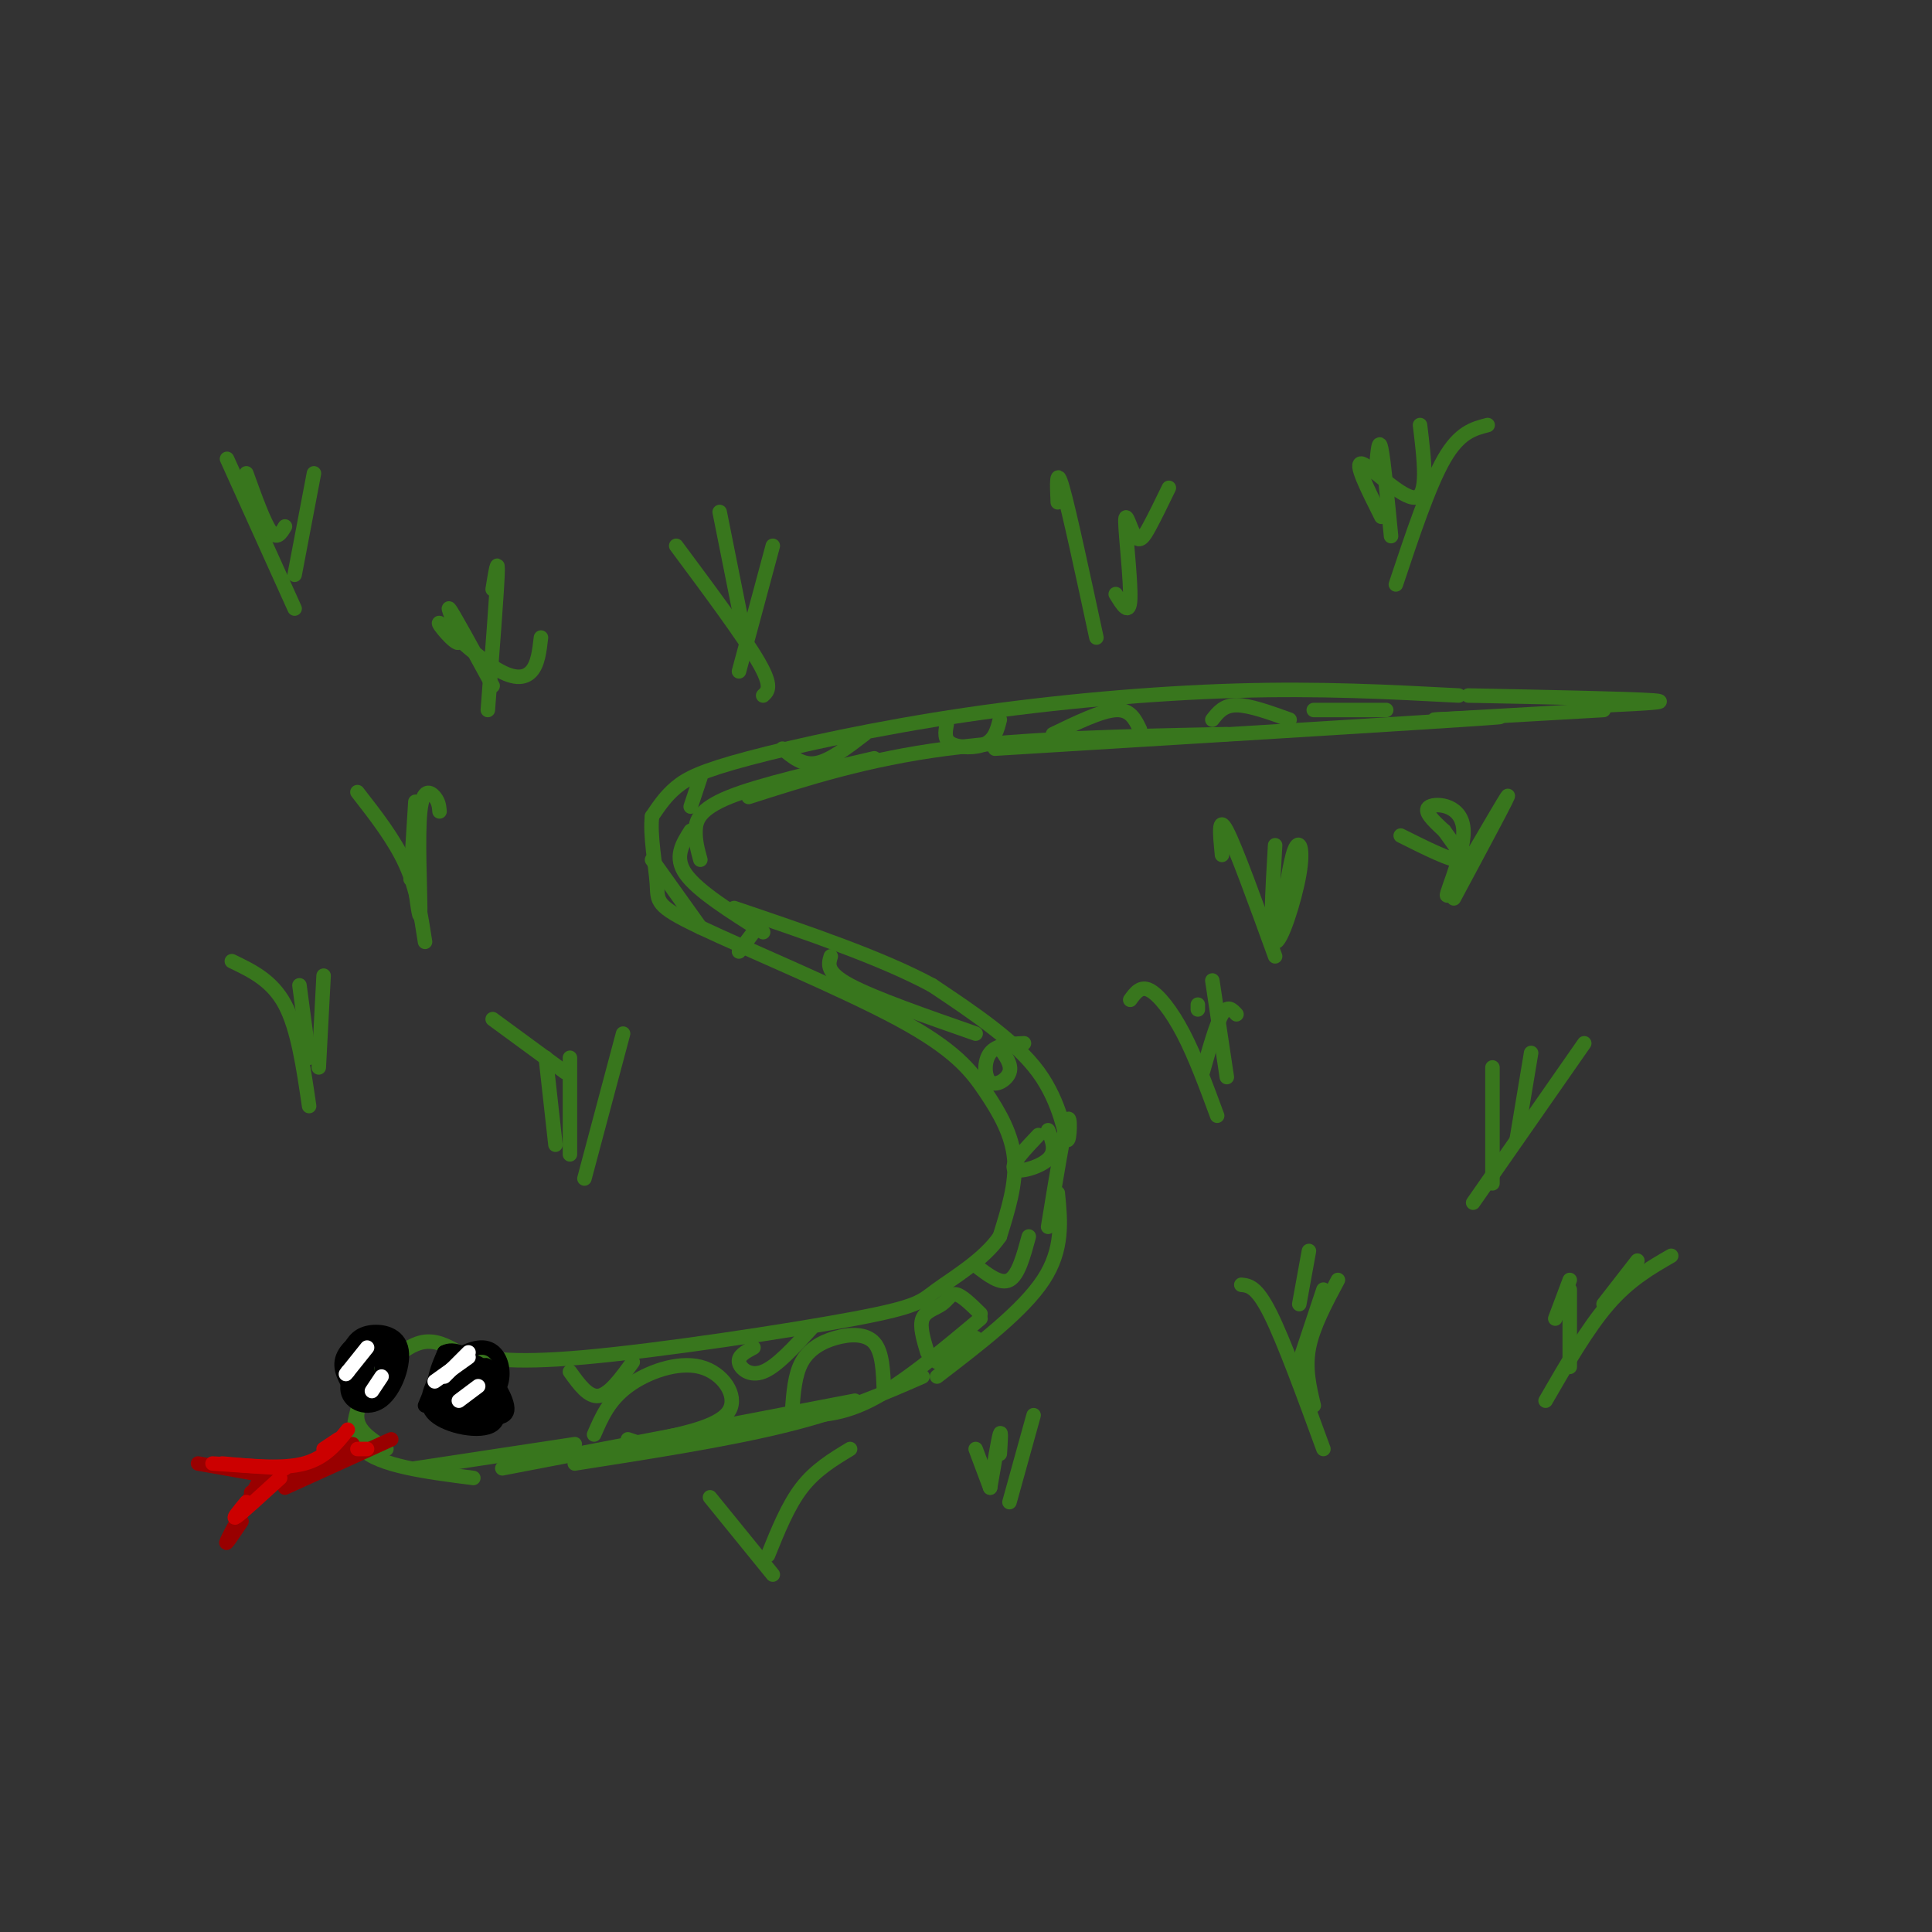 <svg viewBox='0 0 400 400' version='1.1' xmlns='http://www.w3.org/2000/svg' xmlns:xlink='http://www.w3.org/1999/xlink'><rect x="0" y="0" width="400" height="400" fill="#333333" stroke="none"/><g fill='none' stroke='rgb(56,118,29)' stroke-width='3' stroke-linecap='round' stroke-linejoin='round'><path d='M302,144c-14.352,-0.754 -28.705,-1.509 -46,-1c-17.295,0.509 -37.533,2.281 -56,5c-18.467,2.719 -35.164,6.386 -45,9c-9.836,2.614 -12.810,4.175 -15,6c-2.190,1.825 -3.595,3.912 -5,6'/><path d='M135,169c-0.497,3.809 0.759,10.332 1,14c0.241,3.668 -0.535,4.483 9,9c9.535,4.517 29.381,12.737 41,19c11.619,6.263 15.013,10.571 18,15c2.987,4.429 5.568,8.980 6,14c0.432,5.020 -1.284,10.510 -3,16'/><path d='M207,256c-3.188,4.734 -9.659,8.568 -13,11c-3.341,2.432 -3.553,3.463 -17,6c-13.447,2.537 -40.128,6.582 -56,8c-15.872,1.418 -20.936,0.209 -26,-1'/><path d='M95,280c-2.518,-1.405 -5.036,-2.810 -8,-2c-2.964,0.810 -6.375,3.833 -9,7c-2.625,3.167 -4.464,6.476 -4,9c0.464,2.524 3.232,4.262 6,6'/><path d='M77,285c-2.750,5.750 -5.500,11.500 -2,15c3.500,3.500 13.250,4.750 23,6'/><path d='M86,304c0.000,0.000 33.000,-5.000 33,-5'/><path d='M104,304c0.000,0.000 73.000,-14.000 73,-14'/><path d='M119,303c16.000,-2.500 32.000,-5.000 44,-8c12.000,-3.000 20.000,-6.500 28,-10'/><path d='M163,293c5.167,0.167 10.333,0.333 17,-3c6.667,-3.333 14.833,-10.167 23,-17'/><path d='M194,282c0.000,0.000 8.000,-5.000 8,-5'/><path d='M194,285c8.917,-6.833 17.833,-13.667 22,-20c4.167,-6.333 3.583,-12.167 3,-18'/><path d='M217,254c1.643,-10.060 3.286,-20.119 4,-22c0.714,-1.881 0.500,4.417 0,4c-0.500,-0.417 -1.286,-7.548 -6,-14c-4.714,-6.452 -13.357,-12.226 -22,-18'/><path d='M193,204c-10.500,-5.667 -25.750,-10.833 -41,-16'/><path d='M158,193c-6.750,-4.250 -13.500,-8.500 -16,-12c-2.500,-3.500 -0.750,-6.250 1,-9'/><path d='M145,178c-0.533,-1.933 -1.067,-3.867 -1,-6c0.067,-2.133 0.733,-4.467 7,-7c6.267,-2.533 18.133,-5.267 30,-8'/><path d='M155,165c12.250,-3.917 24.500,-7.833 41,-10c16.500,-2.167 37.250,-2.583 58,-3'/><path d='M206,155c40.917,-2.500 81.833,-5.000 97,-6c15.167,-1.000 4.583,-0.500 -6,0'/><path d='M297,149c0.000,0.000 35.000,-2.000 35,-2'/><path d='M304,144c16.583,0.333 33.167,0.667 38,1c4.833,0.333 -2.083,0.667 -9,1'/></g>
<g fill='none' stroke='rgb(153,0,0)' stroke-width='3' stroke-linecap='round' stroke-linejoin='round'><path d='M81,298c0.000,0.000 -22.000,10.000 -22,10'/><path d='M73,299c0.000,0.000 -21.000,10.000 -21,10'/><path d='M58,306c0.000,0.000 -17.000,-3.000 -17,-3'/><path d='M54,306c-3.167,5.750 -6.333,11.500 -7,13c-0.667,1.500 1.167,-1.250 3,-4'/></g>
<g fill='none' stroke='rgb(204,0,0)' stroke-width='3' stroke-linecap='round' stroke-linejoin='round'><path d='M44,303c0.000,0.000 15.000,1.000 15,1'/><path d='M46,303c6.333,0.583 12.667,1.167 17,0c4.333,-1.167 6.667,-4.083 9,-7'/><path d='M67,300c0.000,0.000 3.000,-2.000 3,-2'/><path d='M58,306c-3.917,3.583 -7.833,7.167 -9,8c-1.167,0.833 0.417,-1.083 2,-3'/><path d='M74,300c0.000,0.000 2.000,0.000 2,0'/></g>
<g fill='none' stroke='rgb(0,0,0)' stroke-width='3' stroke-linecap='round' stroke-linejoin='round'><path d='M91,284c-1.788,3.318 -3.577,6.635 -1,9c2.577,2.365 9.519,3.777 12,2c2.481,-1.777 0.500,-6.744 -1,-9c-1.500,-2.256 -2.519,-1.800 -4,-2c-1.481,-0.200 -3.423,-1.057 -5,0c-1.577,1.057 -2.788,4.029 -4,7'/><path d='M77,278c-2.735,3.697 -5.470,7.394 -5,10c0.470,2.606 4.147,4.121 7,2c2.853,-2.121 4.884,-7.879 4,-11c-0.884,-3.121 -4.681,-3.606 -7,-3c-2.319,0.606 -3.159,2.303 -4,4'/><path d='M73,288c-1.454,-2.325 -2.908,-4.650 -2,-7c0.908,-2.350 4.179,-4.724 6,-4c1.821,0.724 2.194,4.546 2,7c-0.194,2.454 -0.954,3.541 -2,4c-1.046,0.459 -2.377,0.292 -3,-2c-0.623,-2.292 -0.538,-6.707 1,-7c1.538,-0.293 4.530,3.537 5,6c0.470,2.463 -1.580,3.561 -3,3c-1.420,-0.561 -2.210,-2.780 -3,-5'/><path d='M74,283c-0.252,-1.589 0.619,-3.060 2,-4c1.381,-0.940 3.272,-1.347 4,1c0.728,2.347 0.295,7.449 -1,8c-1.295,0.551 -3.450,-3.450 -3,-6c0.450,-2.550 3.506,-3.648 5,-2c1.494,1.648 1.427,6.042 0,7c-1.427,0.958 -4.213,-1.521 -7,-4'/><path d='M100,295c-3.398,-3.617 -6.796,-7.235 -6,-9c0.796,-1.765 5.787,-1.678 7,1c1.213,2.678 -1.353,7.946 -4,8c-2.647,0.054 -5.375,-5.105 -5,-8c0.375,-2.895 3.853,-3.524 6,-3c2.147,0.524 2.962,2.201 3,4c0.038,1.799 -0.701,3.719 -2,5c-1.299,1.281 -3.157,1.922 -5,1c-1.843,-0.922 -3.669,-3.406 -4,-6c-0.331,-2.594 0.835,-5.297 2,-8'/><path d='M92,280c1.789,-1.056 5.262,0.305 7,3c1.738,2.695 1.743,6.724 0,8c-1.743,1.276 -5.232,-0.203 -7,-2c-1.768,-1.797 -1.813,-3.913 0,-6c1.813,-2.087 5.484,-4.145 8,-4c2.516,0.145 3.876,2.492 4,5c0.124,2.508 -0.987,5.177 -4,6c-3.013,0.823 -7.926,-0.202 -8,-2c-0.074,-1.798 4.693,-4.371 7,-4c2.307,0.371 2.153,3.685 2,7'/><path d='M101,291c-0.397,1.480 -2.388,1.679 -4,1c-1.612,-0.679 -2.845,-2.237 -2,-4c0.845,-1.763 3.769,-3.731 5,-3c1.231,0.731 0.768,4.162 0,6c-0.768,1.838 -1.840,2.083 -3,1c-1.160,-1.083 -2.407,-3.494 -2,-5c0.407,-1.506 2.468,-2.108 4,-2c1.532,0.108 2.534,0.926 2,3c-0.534,2.074 -2.605,5.405 -3,4c-0.395,-1.405 0.887,-7.544 2,-9c1.113,-1.456 2.056,1.772 3,5'/><path d='M103,288c-0.013,2.321 -1.545,5.625 -3,5c-1.455,-0.625 -2.833,-5.178 -3,-8c-0.167,-2.822 0.878,-3.914 3,-2c2.122,1.914 5.321,6.832 5,9c-0.321,2.168 -4.160,1.584 -8,1'/></g>
<g fill='none' stroke='rgb(255,255,255)' stroke-width='3' stroke-linecap='round' stroke-linejoin='round'><path d='M76,279c0.000,0.000 -4.000,5.000 -4,5'/><path d='M72,284c-0.667,0.833 -0.333,0.417 0,0'/><path d='M79,285c0.000,0.000 -2.000,3.000 -2,3'/><path d='M97,281c0.000,0.000 -7.000,5.000 -7,5'/><path d='M97,280c0.000,0.000 -5.000,5.000 -5,5'/><path d='M99,287c0.000,0.000 -4.000,3.000 -4,3'/></g>
<g fill='none' stroke='rgb(56,118,29)' stroke-width='3' stroke-linecap='round' stroke-linejoin='round'><path d='M123,297c1.530,-3.542 3.060,-7.083 7,-10c3.940,-2.917 10.292,-5.208 15,-4c4.708,1.208 7.774,5.917 6,9c-1.774,3.083 -8.387,4.542 -15,6'/><path d='M133,299c0.000,0.000 -3.000,-1.000 -3,-1'/><path d='M164,292c0.280,-3.690 0.560,-7.381 2,-10c1.440,-2.619 4.042,-4.167 7,-5c2.958,-0.833 6.274,-0.952 8,1c1.726,1.952 1.863,5.976 2,10'/><path d='M192,280c-0.815,-2.702 -1.631,-5.405 -1,-7c0.631,-1.595 2.708,-2.083 4,-3c1.292,-0.917 1.798,-2.262 3,-2c1.202,0.262 3.101,2.131 5,4'/><path d='M118,284c1.917,2.667 3.833,5.333 6,5c2.167,-0.333 4.583,-3.667 7,-7'/><path d='M156,279c-1.600,0.844 -3.200,1.689 -3,3c0.200,1.311 2.200,3.089 5,2c2.800,-1.089 6.400,-5.044 10,-9'/><path d='M202,262c2.583,2.000 5.167,4.000 7,3c1.833,-1.000 2.917,-5.000 4,-9'/><path d='M215,235c-2.889,3.044 -5.778,6.089 -5,7c0.778,0.911 5.222,-0.311 7,-2c1.778,-1.689 0.889,-3.844 0,-6'/><path d='M212,216c-2.827,0.137 -5.655,0.274 -7,2c-1.345,1.726 -1.208,5.042 0,6c1.208,0.958 3.488,-0.440 4,-2c0.512,-1.560 -0.744,-3.280 -2,-5'/><path d='M202,214c-10.500,-3.667 -21.000,-7.333 -26,-10c-5.000,-2.667 -4.500,-4.333 -4,-6'/><path d='M156,193c0.000,0.000 -3.000,4.000 -3,4'/><path d='M135,178c0.000,0.000 10.000,14.000 10,14'/><path d='M145,161c0.000,0.000 -2.000,6.000 -2,6'/><path d='M162,155c2.083,1.750 4.167,3.500 7,3c2.833,-0.500 6.417,-3.250 10,-6'/><path d='M196,150c-0.289,1.578 -0.578,3.156 1,4c1.578,0.844 5.022,0.956 7,0c1.978,-0.956 2.489,-2.978 3,-5'/><path d='M218,152c5.000,-2.417 10.000,-4.833 13,-5c3.000,-0.167 4.000,1.917 5,4'/><path d='M251,149c1.167,-1.500 2.333,-3.000 5,-3c2.667,0.000 6.833,1.500 11,3'/><path d='M272,147c0.000,0.000 15.000,0.000 15,0'/><path d='M301,186c6.159,-11.486 12.319,-22.973 11,-21c-1.319,1.973 -10.116,17.405 -12,20c-1.884,2.595 3.147,-7.648 3,-13c-0.147,-5.352 -5.470,-5.815 -7,-5c-1.530,0.815 0.735,2.907 3,5'/><path d='M299,172c1.667,2.333 4.333,5.667 3,6c-1.333,0.333 -6.667,-2.333 -12,-5'/><path d='M264,198c-4.083,-11.250 -8.167,-22.500 -10,-26c-1.833,-3.500 -1.417,0.750 -1,5'/><path d='M265,193c1.006,-7.214 2.012,-14.429 3,-17c0.988,-2.571 1.958,-0.500 1,5c-0.958,5.500 -3.845,14.429 -5,14c-1.155,-0.429 -0.577,-10.214 0,-20'/><path d='M252,231c-2.267,-6.133 -4.533,-12.267 -7,-17c-2.467,-4.733 -5.133,-8.067 -7,-9c-1.867,-0.933 -2.933,0.533 -4,2'/><path d='M249,222c1.417,-5.000 2.833,-10.000 4,-12c1.167,-2.000 2.083,-1.000 3,0'/><path d='M254,223c0.000,0.000 -3.000,-20.000 -3,-20'/><path d='M248,209c0.000,0.000 0.000,-1.000 0,-1'/><path d='M305,249c0.000,0.000 23.000,-33.000 23,-33'/><path d='M309,245c0.000,0.000 0.000,-24.000 0,-24'/><path d='M314,236c0.000,0.000 3.000,-18.000 3,-18'/><path d='M88,195c-0.833,-5.417 -1.667,-10.833 -4,-16c-2.333,-5.167 -6.167,-10.083 -10,-15'/><path d='M86,184c0.506,3.845 1.012,7.690 1,4c-0.012,-3.690 -0.542,-14.917 0,-20c0.542,-5.083 2.155,-4.024 3,-3c0.845,1.024 0.923,2.012 1,3'/><path d='M85,182c0.000,0.000 1.000,-16.000 1,-16'/><path d='M64,229c-1.167,-8.000 -2.333,-16.000 -5,-21c-2.667,-5.000 -6.833,-7.000 -11,-9'/><path d='M66,221c0.000,0.000 1.000,-19.000 1,-19'/><path d='M64,219c0.000,0.000 -2.000,-15.000 -2,-15'/><path d='M121,244c0.000,0.000 8.000,-30.000 8,-30'/><path d='M118,239c0.000,0.000 0.000,-20.000 0,-20'/><path d='M115,237c0.000,0.000 -2.000,-18.000 -2,-18'/><path d='M117,222c0.000,0.000 -15.000,-11.000 -15,-11'/><path d='M158,144c1.000,-0.917 2.000,-1.833 -1,-7c-3.000,-5.167 -10.000,-14.583 -17,-24'/><path d='M153,139c0.000,0.000 7.000,-26.000 7,-26'/><path d='M154,131c0.000,0.000 -5.000,-25.000 -5,-25'/><path d='M274,300c-4.083,-11.167 -8.167,-22.333 -11,-28c-2.833,-5.667 -4.417,-5.833 -6,-6'/><path d='M272,291c-0.917,-3.833 -1.833,-7.667 -1,-12c0.833,-4.333 3.417,-9.167 6,-14'/><path d='M269,282c0.000,0.000 5.000,-15.000 5,-15'/><path d='M269,270c0.000,0.000 2.000,-11.000 2,-11'/><path d='M320,290c4.333,-7.500 8.667,-15.000 13,-20c4.333,-5.000 8.667,-7.500 13,-10'/><path d='M325,283c0.000,0.000 0.000,-16.000 0,-16'/><path d='M322,273c0.000,0.000 3.000,-8.000 3,-8'/><path d='M332,270c0.000,0.000 7.000,-9.000 7,-9'/><path d='M289,121c3.417,-10.250 6.833,-20.500 10,-26c3.167,-5.500 6.083,-6.250 9,-7'/><path d='M288,111c-0.750,-7.750 -1.500,-15.500 -2,-18c-0.500,-2.500 -0.750,0.250 -1,3'/><path d='M286,107c-2.889,-5.756 -5.778,-11.511 -4,-11c1.778,0.511 8.222,7.289 11,7c2.778,-0.289 1.889,-7.644 1,-15'/><path d='M227,132c-2.833,-13.167 -5.667,-26.333 -7,-31c-1.333,-4.667 -1.167,-0.833 -1,3'/><path d='M231,123c1.424,2.329 2.848,4.657 3,1c0.152,-3.657 -0.970,-13.300 -1,-16c-0.030,-2.700 1.030,1.542 2,3c0.970,1.458 1.848,0.131 3,-2c1.152,-2.131 2.576,-5.065 4,-8'/><path d='M61,126c0.000,0.000 -14.000,-31.000 -14,-31'/><path d='M61,119c0.000,0.000 4.000,-21.000 4,-21'/><path d='M59,109c-0.833,1.417 -1.667,2.833 -3,1c-1.333,-1.833 -3.167,-6.917 -5,-12'/><path d='M101,147c0.917,-11.917 1.833,-23.833 2,-28c0.167,-4.167 -0.417,-0.583 -1,3'/><path d='M102,142c-4.225,-7.744 -8.450,-15.489 -9,-16c-0.550,-0.511 2.574,6.211 2,7c-0.574,0.789 -4.844,-4.356 -4,-4c0.844,0.356 6.804,6.211 11,9c4.196,2.789 6.627,2.511 8,1c1.373,-1.511 1.686,-4.256 2,-7'/><path d='M209,311c0.000,0.000 5.000,-18.000 5,-18'/><path d='M205,308c0.833,-4.917 1.667,-9.833 2,-11c0.333,-1.167 0.167,1.417 0,4'/><path d='M205,308c0.000,0.000 -3.000,-8.000 -3,-8'/><path d='M160,326c0.000,0.000 -13.000,-16.000 -13,-16'/><path d='M159,322c2.083,-5.167 4.167,-10.333 7,-14c2.833,-3.667 6.417,-5.833 10,-8'/></g>
</svg>